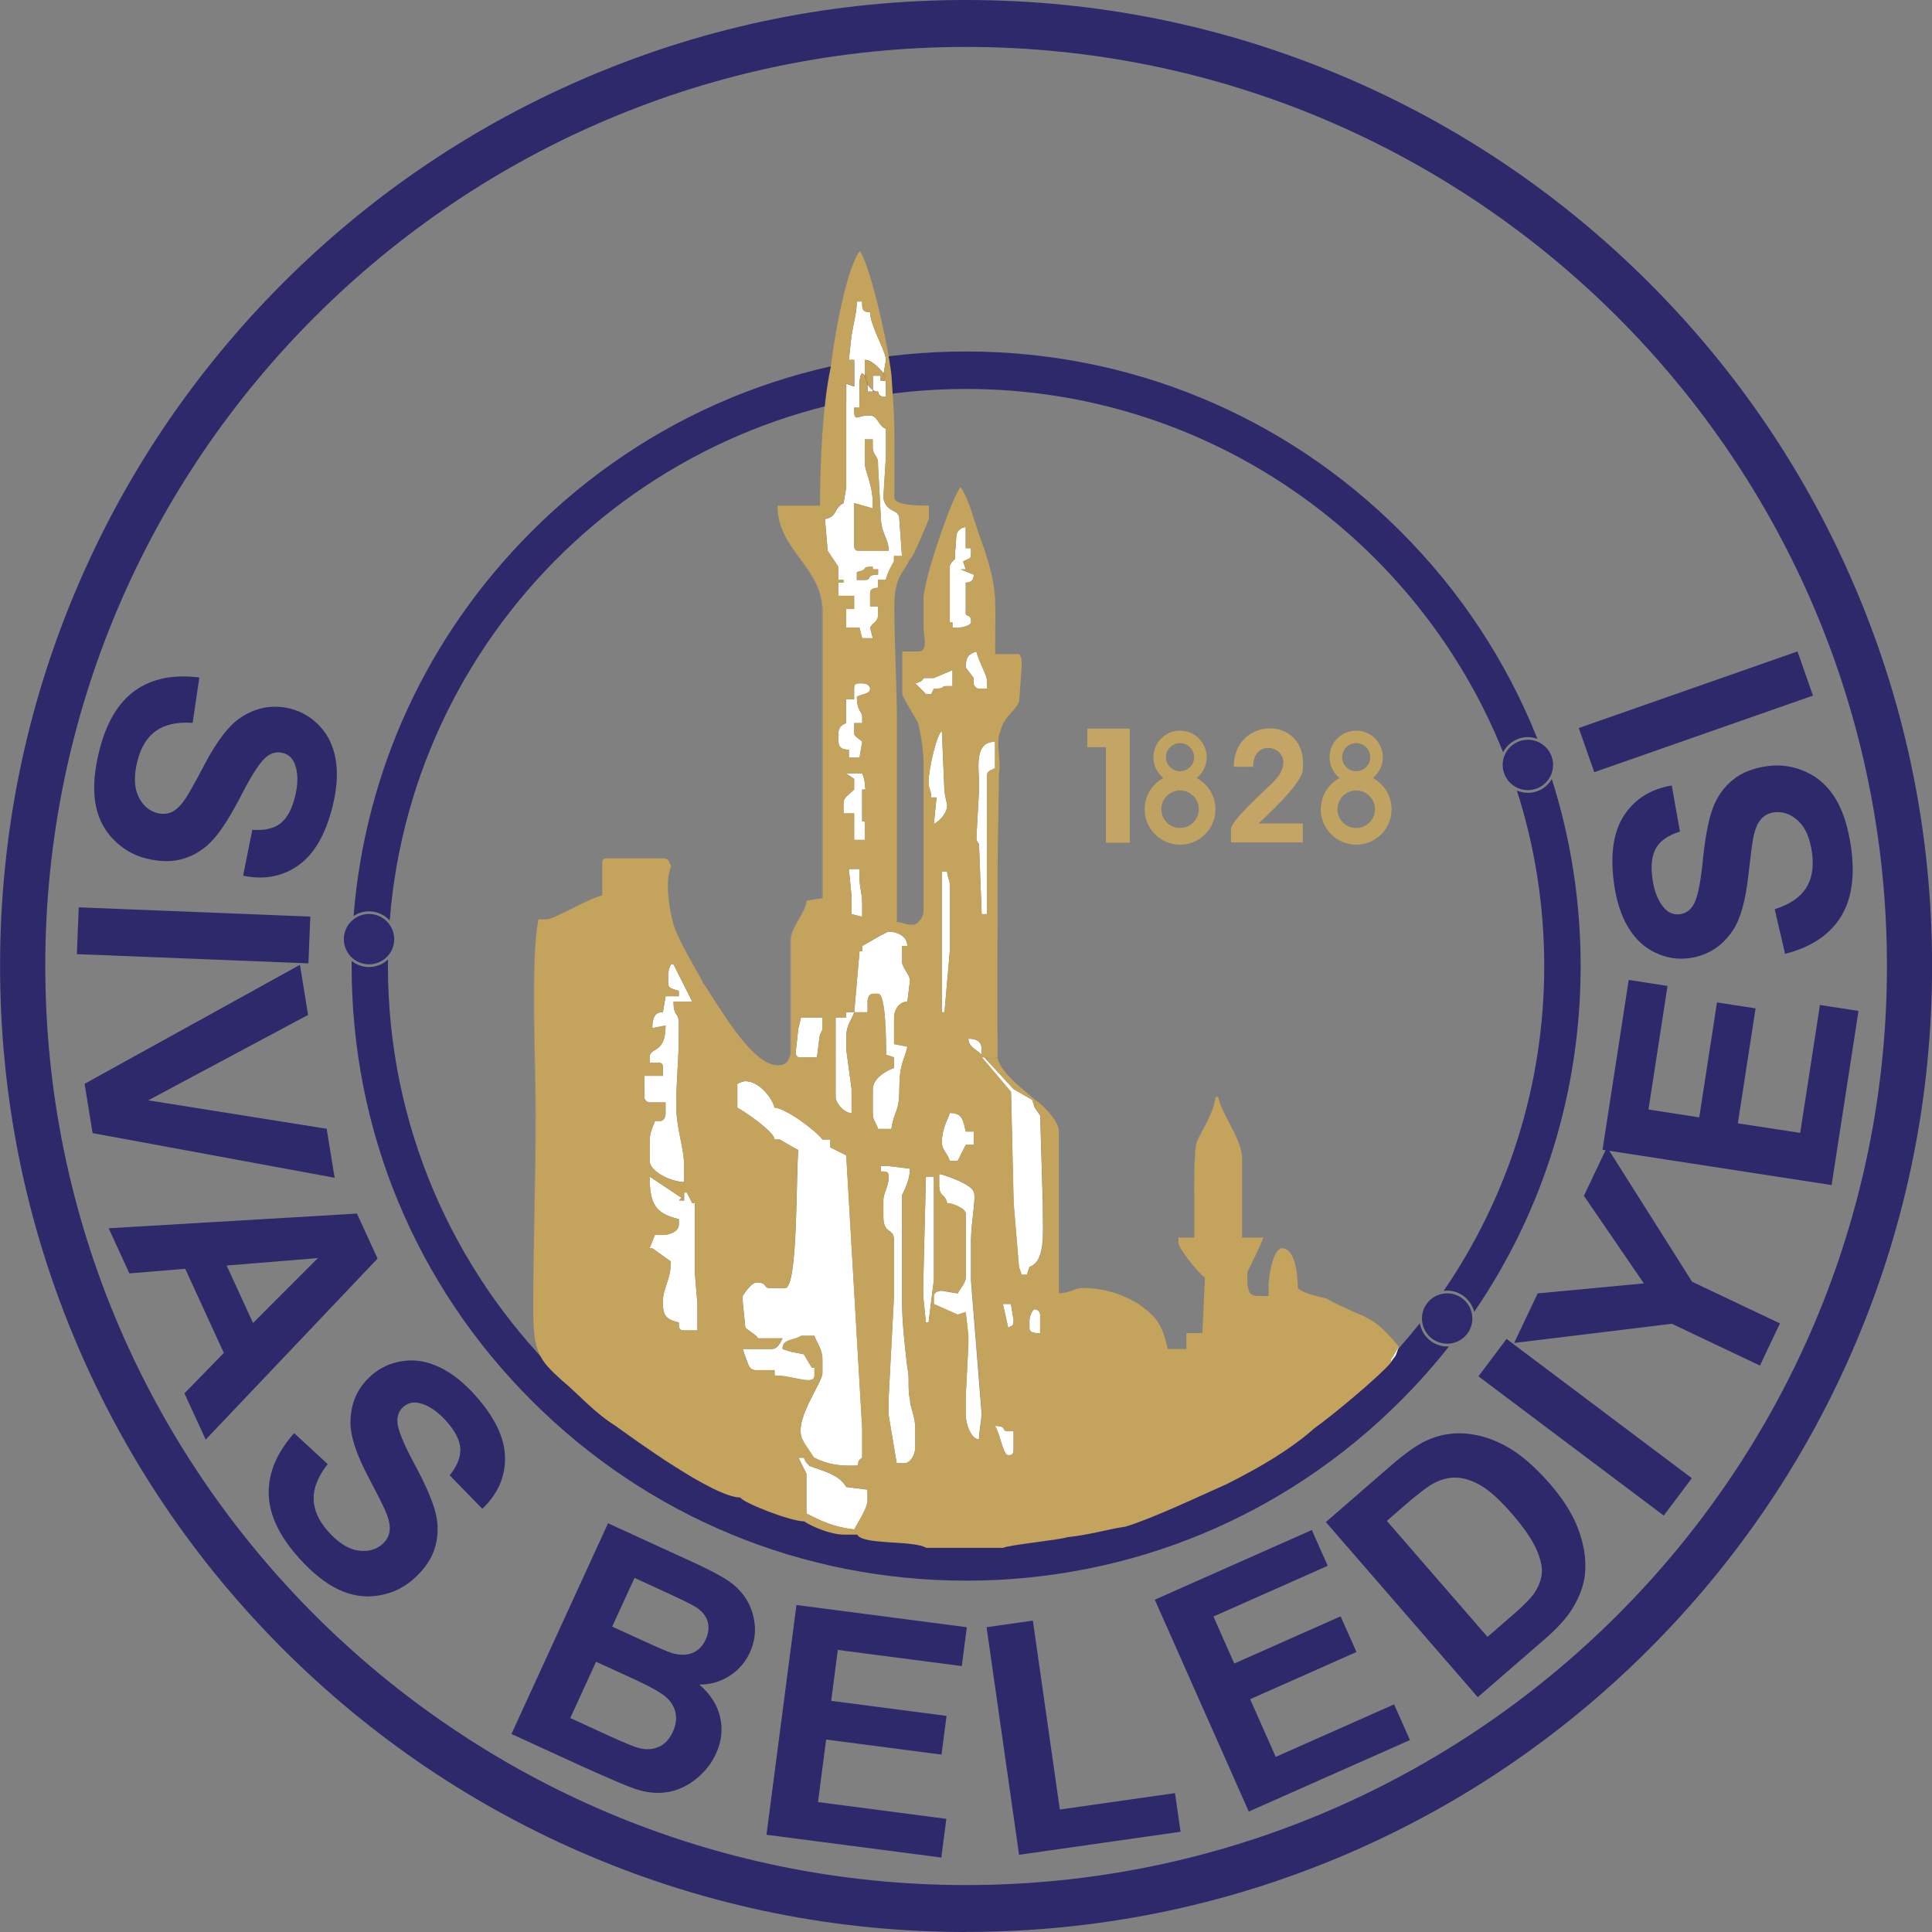 <svg width="100" height="100" viewBox="0 0 100 100" fill="none" xmlns="http://www.w3.org/2000/svg">
<rect x="0" y="0" width="100" height="100" fill="#808080" stroke="none"/>
<g clip-path="url(#clip0_58_4953)">
<path d="M50.004 100C43.254 100 36.708 98.678 30.543 96.071C24.59 93.553 19.243 89.946 14.65 85.357C10.057 80.764 6.454 75.418 3.936 69.464C1.325 63.296 0.004 56.75 0.004 50C0.004 43.25 1.325 36.703 3.932 30.539C6.45 24.586 10.057 19.239 14.647 14.646C19.24 10.053 24.586 6.45 30.54 3.932C36.708 1.321 43.254 -6.10352e-05 50.004 -6.10352e-05C56.754 -6.10352e-05 63.3 1.321 69.468 3.929C75.422 6.446 80.768 10.053 85.361 14.643C89.954 19.236 93.558 24.582 96.075 30.536C98.683 36.7 100.004 43.25 100.004 49.996C100.004 56.743 98.683 63.293 96.075 69.461C93.558 75.414 89.95 80.761 85.361 85.353C80.768 89.946 75.422 93.55 69.468 96.068C63.304 98.675 56.754 99.996 50.004 99.996V100ZM50.004 2.429C23.722 2.429 2.343 23.768 2.343 50C2.343 76.232 23.725 97.571 50.004 97.571C76.282 97.571 97.668 76.232 97.668 50C97.668 23.768 76.286 2.429 50.004 2.429Z" fill="#2D296A"/>
<path d="M10.318 35.071L9.972 37.414C9.168 37.361 8.536 37.5 8.072 37.832C7.607 38.164 7.286 38.686 7.111 39.4C6.922 40.157 6.943 40.768 7.168 41.232C7.393 41.696 7.722 41.978 8.15 42.086C8.425 42.154 8.679 42.132 8.915 42.018C9.147 41.904 9.386 41.664 9.629 41.296C9.793 41.043 10.118 40.461 10.604 39.539C11.229 38.357 11.832 37.568 12.415 37.171C13.232 36.614 14.104 36.453 15.022 36.678C15.614 36.825 16.129 37.132 16.561 37.596C16.993 38.061 17.268 38.643 17.379 39.343C17.493 40.043 17.436 40.839 17.215 41.736C16.854 43.196 16.257 44.218 15.436 44.796C14.611 45.375 13.661 45.55 12.582 45.325L13.061 42.95C13.682 42.996 14.168 42.889 14.511 42.621C14.854 42.357 15.111 41.893 15.272 41.228C15.44 40.546 15.432 39.975 15.25 39.521C15.132 39.228 14.922 39.043 14.622 38.968C14.347 38.9 14.082 38.957 13.829 39.143C13.507 39.379 13.068 40.032 12.514 41.111C11.961 42.189 11.472 42.964 11.047 43.439C10.622 43.914 10.122 44.246 9.543 44.432C8.964 44.618 8.311 44.618 7.572 44.436C6.904 44.271 6.325 43.928 5.836 43.414C5.347 42.9 5.043 42.268 4.929 41.521C4.814 40.775 4.882 39.893 5.132 38.882C5.497 37.411 6.118 36.364 6.993 35.743C7.868 35.121 8.979 34.896 10.318 35.068V35.071Z" fill="#2D296A"/>
<path d="M4.075 46.964L16.061 47.443L15.964 49.864L3.979 49.386L4.075 46.964Z" fill="#2D296A"/>
<path d="M4.375 56.1L15.525 49.939L15.946 52.532L7.671 56.953L16.907 58.425L17.321 60.961L4.793 58.65L4.379 56.1H4.375Z" fill="#2D296A"/>
<path d="M10.646 74.511L9.546 72.118L11.586 70.028L9.586 65.671L6.696 65.911L5.625 63.575L18.475 62.814L19.543 65.143L10.646 74.514V74.511ZM13.096 68.478L16.454 65.118L11.732 65.504L13.096 68.478Z" fill="#2D296A"/>
<path d="M15.222 74.175L16.961 75.782C16.465 76.414 16.222 77.014 16.233 77.586C16.244 78.157 16.494 78.718 16.986 79.268C17.504 79.85 18.018 80.178 18.529 80.254C19.04 80.329 19.458 80.221 19.79 79.925C20.001 79.736 20.126 79.514 20.165 79.257C20.204 79 20.14 78.668 19.972 78.261C19.858 77.982 19.558 77.386 19.072 76.464C18.447 75.282 18.136 74.339 18.14 73.636C18.14 72.646 18.497 71.836 19.208 71.204C19.665 70.796 20.204 70.546 20.833 70.45C21.461 70.353 22.093 70.457 22.736 70.761C23.379 71.061 24.004 71.557 24.619 72.246C25.619 73.371 26.129 74.436 26.14 75.443C26.154 76.45 25.761 77.336 24.965 78.096L23.276 76.361C23.669 75.875 23.851 75.411 23.826 74.978C23.801 74.546 23.561 74.071 23.108 73.564C22.64 73.039 22.165 72.725 21.683 72.618C21.372 72.55 21.104 72.618 20.872 72.825C20.661 73.014 20.558 73.264 20.569 73.579C20.579 73.978 20.876 74.707 21.451 75.775C22.026 76.843 22.39 77.682 22.544 78.3C22.697 78.918 22.686 79.521 22.515 80.1C22.343 80.682 21.972 81.225 21.408 81.728C20.893 82.186 20.286 82.471 19.586 82.586C18.883 82.7 18.194 82.593 17.511 82.268C16.829 81.943 16.14 81.389 15.447 80.611C14.436 79.478 13.926 78.375 13.908 77.303C13.89 76.232 14.329 75.189 15.226 74.178L15.222 74.175Z" fill="#2D296A"/>
<path d="M31.475 78.846L35.832 80.843C36.697 81.239 37.322 81.568 37.715 81.836C38.104 82.103 38.414 82.425 38.647 82.807C38.879 83.189 39.018 83.621 39.065 84.1C39.111 84.579 39.029 85.057 38.815 85.528C38.579 86.039 38.229 86.446 37.757 86.746C37.286 87.046 36.768 87.196 36.197 87.193C36.772 87.689 37.132 88.254 37.275 88.886C37.418 89.514 37.347 90.146 37.057 90.775C36.829 91.271 36.493 91.7 36.047 92.064C35.6 92.428 35.114 92.657 34.586 92.754C34.057 92.85 33.486 92.796 32.872 92.593C32.486 92.464 31.59 92.082 30.182 91.45L26.472 89.75L31.472 78.846H31.475ZM30.854 86.007L29.518 88.925L31.557 89.861C32.35 90.225 32.864 90.432 33.097 90.486C33.45 90.575 33.786 90.553 34.097 90.418C34.407 90.282 34.654 90.021 34.829 89.632C34.979 89.303 35.025 88.989 34.972 88.689C34.918 88.389 34.764 88.118 34.511 87.875C34.257 87.632 33.632 87.282 32.629 86.825L30.85 86.011L30.854 86.007ZM32.843 81.671L31.686 84.193L33.129 84.853C33.986 85.246 34.525 85.478 34.743 85.55C35.139 85.678 35.497 85.682 35.811 85.568C36.125 85.45 36.364 85.218 36.525 84.864C36.679 84.528 36.711 84.211 36.622 83.914C36.532 83.618 36.315 83.364 35.968 83.15C35.761 83.025 35.139 82.725 34.104 82.25L32.84 81.671H32.843Z" fill="#2D296A"/>
<path d="M39.672 94.971L41.225 83.075L50.043 84.225L49.783 86.236L43.365 85.4L43.022 88.036L48.993 88.814L48.733 90.818L42.761 90.039L42.34 93.275L48.983 94.143L48.722 96.146L39.675 94.968L39.672 94.971Z" fill="#2D296A"/>
<path d="M52.747 96.004L51.065 84.225L53.461 83.882L54.857 93.661L60.818 92.811L61.104 94.811L52.743 96.004H52.747Z" fill="#2D296A"/>
<path d="M64.636 93.764L59.772 82.8L67.9 79.193L68.722 81.046L62.807 83.671L63.886 86.103L69.389 83.661L70.211 85.507L64.707 87.95L66.032 90.936L72.157 88.218L72.979 90.064L64.639 93.764H64.636Z" fill="#2D296A"/>
<path d="M68.629 78.779L71.972 75.879C72.725 75.225 73.35 74.782 73.847 74.557C74.515 74.254 75.211 74.136 75.936 74.207C76.661 74.279 77.375 74.518 78.075 74.925C78.775 75.332 79.493 75.961 80.229 76.811C80.875 77.557 81.34 78.279 81.625 78.982C81.972 79.839 82.111 80.654 82.043 81.425C81.993 82.011 81.775 82.621 81.386 83.264C81.093 83.743 80.608 84.275 79.933 84.861L76.49 87.846L68.629 78.786V78.779ZM71.786 78.725L76.993 84.725L78.358 83.539C78.868 83.096 79.211 82.746 79.39 82.493C79.622 82.161 79.757 81.821 79.8 81.475C79.843 81.129 79.75 80.696 79.522 80.186C79.293 79.675 78.875 79.064 78.268 78.364C77.661 77.664 77.132 77.179 76.683 76.911C76.233 76.643 75.808 76.5 75.4 76.482C74.993 76.464 74.59 76.568 74.183 76.789C73.875 76.954 73.35 77.357 72.604 78.007L71.782 78.721L71.786 78.725Z" fill="#2D296A"/>
<path d="M86.115 78.446L76.525 71.239L77.979 69.303L87.568 76.511L86.115 78.446Z" fill="#2D296A"/>
<path d="M91.094 70.682L86.533 68.518L78.372 69.511L79.59 66.946L85.086 66.428L81.983 61.896L83.179 59.375L87.583 66.343L92.129 68.5L91.094 70.682Z" fill="#2D296A"/>
<path d="M94.803 61.339L82.946 59.511L84.303 50.721L86.311 51.032L85.325 57.428L87.953 57.836L88.871 51.886L90.868 52.193L89.95 58.143L93.178 58.639L94.2 52.018L96.196 52.325L94.803 61.343V61.339Z" fill="#2D296A"/>
<path d="M92.397 49.371L91.858 47.064C92.622 46.818 93.161 46.457 93.472 45.979C93.783 45.5 93.89 44.896 93.793 44.164C93.69 43.393 93.451 42.832 93.069 42.482C92.686 42.132 92.279 41.989 91.844 42.046C91.561 42.082 91.333 42.196 91.158 42.389C90.983 42.582 90.847 42.893 90.758 43.321C90.697 43.614 90.611 44.279 90.493 45.314C90.347 46.643 90.076 47.6 89.679 48.178C89.122 48.996 88.372 49.468 87.433 49.593C86.826 49.675 86.236 49.579 85.665 49.304C85.094 49.032 84.626 48.589 84.261 47.978C83.901 47.368 83.658 46.607 83.536 45.693C83.336 44.2 83.515 43.032 84.069 42.193C84.622 41.353 85.444 40.839 86.529 40.657L86.954 43.043C86.358 43.228 85.947 43.507 85.726 43.879C85.504 44.254 85.436 44.779 85.526 45.453C85.618 46.15 85.836 46.678 86.172 47.036C86.39 47.264 86.654 47.361 86.961 47.318C87.243 47.282 87.469 47.129 87.636 46.864C87.851 46.529 88.019 45.757 88.136 44.553C88.258 43.35 88.426 42.446 88.647 41.85C88.868 41.254 89.211 40.761 89.679 40.375C90.147 39.989 90.758 39.75 91.511 39.65C92.194 39.561 92.854 39.664 93.501 39.964C94.147 40.264 94.658 40.739 95.04 41.393C95.422 42.046 95.679 42.889 95.819 43.921C96.019 45.425 95.826 46.625 95.236 47.525C94.651 48.425 93.701 49.039 92.39 49.371H92.397Z" fill="#2D296A"/>
<path d="M93.839 36.004L82.518 39.968L81.718 37.682L93.039 33.718L93.839 36.004Z" fill="#2D296A"/>
<path fill-rule="evenodd" clip-rule="evenodd" d="M64.858 39.689C64.858 37.871 67.576 38.85 65.858 40.529C65.429 40.946 63.715 42.486 63.715 42.904V43.603H67.433V42.625H65.143C65.572 42.207 67.433 40.518 67.433 39.828C67.729 36.996 63.858 37.032 63.858 39.689H64.858Z" fill="#C4A565"/>
<path fill-rule="evenodd" clip-rule="evenodd" d="M57.244 43.618V38.675H56.279V37.714H58.479V43.618H57.244Z" fill="#C4A565"/>
<path d="M61.94 40.271C62.254 40.018 62.458 39.632 62.458 39.196C62.458 38.436 61.84 37.818 61.079 37.818C60.319 37.818 59.701 38.436 59.701 39.196C59.701 39.632 59.904 40.018 60.218 40.271C59.64 40.578 59.247 41.189 59.247 41.889C59.247 42.9 60.069 43.721 61.079 43.721C62.09 43.721 62.911 42.9 62.911 41.889C62.911 41.189 62.519 40.582 61.94 40.271ZM61.079 38.464C61.483 38.464 61.808 38.793 61.808 39.193C61.808 39.593 61.479 39.921 61.079 39.921C60.679 39.921 60.351 39.593 60.351 39.193C60.351 38.793 60.679 38.464 61.079 38.464ZM61.079 42.857C60.544 42.857 60.108 42.421 60.108 41.886C60.108 41.35 60.544 40.914 61.079 40.914C61.615 40.914 62.051 41.35 62.051 41.886C62.051 42.421 61.615 42.857 61.079 42.857Z" fill="#C0A360"/>
<path d="M71.057 40.271C71.371 40.018 71.575 39.632 71.575 39.196C71.575 38.436 70.957 37.818 70.196 37.818C69.436 37.818 68.818 38.436 68.818 39.196C68.818 39.632 69.021 40.018 69.336 40.271C68.757 40.578 68.364 41.189 68.364 41.889C68.364 42.9 69.186 43.721 70.196 43.721C71.207 43.721 72.028 42.9 72.028 41.889C72.028 41.189 71.636 40.582 71.057 40.271ZM70.196 38.464C70.6 38.464 70.925 38.793 70.925 39.193C70.925 39.593 70.596 39.921 70.196 39.921C69.796 39.921 69.468 39.593 69.468 39.193C69.468 38.793 69.796 38.464 70.196 38.464ZM70.196 42.857C69.661 42.857 69.225 42.421 69.225 41.886C69.225 41.35 69.661 40.914 70.196 40.914C70.732 40.914 71.168 41.35 71.168 41.886C71.168 42.421 70.732 42.857 70.196 42.857Z" fill="#C0A360"/>
<path d="M80.386 39.593C80.386 40.314 79.801 40.896 79.083 40.896C78.365 40.896 77.779 40.311 77.779 39.593C77.779 38.875 78.365 38.289 79.083 38.289C79.801 38.289 80.386 38.875 80.386 39.593Z" fill="#2E2A6D"/>
<path d="M76.208 68.246C76.208 68.968 75.622 69.55 74.904 69.55C74.186 69.55 73.601 68.964 73.601 68.246C73.601 67.528 74.186 66.943 74.904 66.943C75.622 66.943 76.208 67.528 76.208 68.246Z" fill="#2E2A6D"/>
<path d="M80.322 40.328C80.068 40.75 79.611 41.036 79.082 41.036C78.882 41.036 78.689 40.993 78.514 40.918C79.432 43.782 79.929 46.832 79.929 50C79.929 56.232 78.004 62.025 74.722 66.818C74.782 66.811 74.843 66.803 74.904 66.803C75.579 66.803 76.147 67.271 76.304 67.903C79.886 62.668 81.814 56.482 81.814 50C81.814 46.668 81.304 43.414 80.322 40.328Z" fill="#2D296A"/>
<path d="M20.172 47.646C21.379 32.275 34.297 20.132 50.004 20.132C62.59 20.132 73.386 27.928 77.801 38.936C78.04 38.471 78.526 38.154 79.083 38.154C79.254 38.154 79.422 38.186 79.576 38.243C77.997 34.271 75.612 30.625 72.497 27.511C66.49 21.503 58.501 18.193 50.004 18.193C41.508 18.193 33.519 21.5 27.512 27.511C22.119 32.904 18.901 39.893 18.301 47.414C18.529 47.261 18.804 47.171 19.101 47.171C19.526 47.171 19.908 47.357 20.172 47.65V47.646Z" fill="#2D296A"/>
<path d="M73.486 68.496C68 75.418 59.514 79.868 50.004 79.868C33.504 79.868 20.079 66.468 20.079 50C20.079 49.889 20.079 49.775 20.082 49.664C19.825 49.904 19.479 50.053 19.1 50.053C18.761 50.053 18.447 49.936 18.2 49.736C18.2 49.825 18.2 49.914 18.2 50.004C18.2 58.5 21.507 66.489 27.518 72.496C33.525 78.504 41.514 81.814 50.011 81.814C58.507 81.814 66.497 78.507 72.504 72.496C73.397 71.603 74.229 70.664 75 69.689C74.972 69.689 74.943 69.693 74.911 69.693C74.2 69.693 73.611 69.175 73.493 68.5L73.486 68.496Z" fill="#2D296A"/>
<path d="M20.404 48.611C20.404 49.332 19.818 49.914 19.1 49.914C18.383 49.914 17.797 49.328 17.797 48.611C17.797 47.893 18.383 47.307 19.1 47.307C19.818 47.307 20.404 47.893 20.404 48.611Z" fill="#2E2A6D"/>
<path d="M34.451 57.061V57.611C34.451 57.886 34.315 58.021 34.176 58.021H33.901C33.765 58.432 33.626 58.571 33.626 59.121V60.082C33.626 60.632 34.726 61.178 35.411 61.178V60.353C35.411 59.393 35.001 58.432 35.001 57.196C35.001 55.961 35.136 54.864 35.136 53.489V52.939C35.136 52.389 34.861 52.664 34.861 51.839H35.826L34.861 49.918H34.726C34.633 50.101 34.586 50.284 34.586 50.468V50.879C34.586 51.154 34.726 51.154 35.136 51.289V51.564H34.451L34.315 52.389C33.901 52.389 33.765 52.664 33.765 53.214L34.451 53.078C34.451 54.589 33.626 54.175 33.626 54.725V55H34.04C34.315 55 34.315 55.136 34.315 55.275V55.686H33.351V56.786C33.351 56.921 33.49 57.061 33.626 57.061H34.451Z" fill="white"/>
<path d="M40.911 54.589V48.686C40.911 48 41.736 47.175 41.736 46.625L42.561 46.489V31.664C42.561 29.332 40.222 28.507 40.222 26.175C40.222 28.507 42.557 29.332 42.557 31.664V46.489L41.732 46.625C41.732 47.175 40.907 47.996 40.907 48.686V54.589C40.768 54.864 40.768 55.139 40.222 55.139C40.772 55.139 40.772 54.864 40.911 54.589Z" fill="white"/>
<path d="M44.351 79.436C44.626 79.986 47.236 79.711 47.926 80.121C47.24 79.711 44.626 79.986 44.351 79.436Z" fill="white"/>
<path d="M38.3 77.514C36.925 77.514 32.8 74.493 31.84 73.807C30.74 73.121 29.915 72.161 29.09 71.475C27.854 70.375 27.579 69.964 27.579 67.768C27.579 64.2 27.715 61.043 27.715 57.611C27.715 55.139 27.44 49.511 27.854 47.589C27.443 49.511 27.718 55.139 27.718 57.611C27.718 61.043 27.579 64.2 27.579 67.768C27.579 69.964 27.854 70.375 29.09 71.475C29.915 72.161 30.74 73.121 31.84 73.807C32.804 74.493 36.925 77.514 38.3 77.514C38.44 77.789 40.911 78.75 41.6 78.75C40.915 78.75 38.44 77.789 38.3 77.514Z" fill="white"/>
<path d="M31.15 46.353V44.707C31.15 44.571 31.15 44.432 31.425 44.432C31.15 44.432 31.15 44.568 31.15 44.707V46.353C30.465 46.489 28.675 47.589 28.265 47.589C28.679 47.589 30.465 46.489 31.15 46.353Z" fill="white"/>
<path d="M35.961 62.275H35.826L35.551 61.725H35.411V62.136H35.136L35.276 62L33.626 60.9C33.626 62.271 33.901 62.821 35.136 63.096V63.371C35.136 63.782 34.586 63.921 34.311 63.921H33.897L33.622 64.607H33.761L34.722 65.293C34.722 66.254 34.311 66.664 34.311 67.353V67.489C34.311 68.175 34.586 68.314 35.136 68.45C35.136 68.725 35.136 68.861 35.411 68.861H36.097V67.489L35.961 65.843V62.275Z" fill="white"/>
<path d="M44.626 47.45V46.764C44.626 46.214 44.486 45.939 44.486 45.393V44.982H43.937L44.072 46.353V47.314L44.622 47.45H44.626Z" fill="white"/>
<path d="M44.9 19.875V20.271H45.175V20.189C45.09 20.128 44.986 20.025 44.9 19.875Z" fill="white"/>
<path d="M44.761 40.589C44.761 40.406 44.716 40.223 44.625 40.039H43.8L44.211 40.314V40.864C43.936 41.139 43.661 41.275 43.661 41.55V42.1H44.211V43.471H44.761V42.511H44.625V40.864C44.9 40.864 44.761 40.864 44.761 40.589Z" fill="white"/>
<path d="M45.587 19.721V19.446H45.176V20.186C45.254 20.243 45.312 20.268 45.312 20.268H45.451C45.451 20.451 45.588 20.543 45.861 20.543V19.718H45.587V19.721Z" fill="white"/>
<path d="M43.386 29.332V30.018H43.661V30.154H43.386V30.839H44.211V31.525H43.8V32.486H44.486L44.626 33.036H45.175L45.036 32.486C45.175 32.211 45.45 32.211 45.45 31.8V31.389H45.036V30.703C45.036 30.52 45.174 30.428 45.45 30.428V30.018H45.861C45.861 29.743 46.272 29.057 46.272 29.057V28.782H46.686L46.547 26.861C46.547 26.311 45.861 26.586 45.722 25.764L45.858 23.568V22.196C45.447 22.061 45.447 21.511 45.033 21.511H44.897C44.347 21.511 44.208 21.921 44.208 21.1H44.483V20.275C44.483 19.864 44.483 19.45 44.622 19.314C44.672 19.364 44.722 19.396 44.768 19.439C44.765 19.4 44.761 19.361 44.761 19.314V18.628C45.118 18.628 45.475 19.039 45.743 19.328L45.861 18.628C45.861 18.218 45.036 16.843 45.036 16.157C44.626 16.157 44.626 16.021 44.626 15.607H44.35C44.35 16.157 44.211 16.568 44.075 17.393L43.94 18.628H44.215V20L43.804 19.864V25.218L43.668 26.043C43.118 26.318 43.393 26.729 42.704 26.868L42.843 28.514L43.393 29.339L43.386 29.332ZM45.45 29.743C44.765 29.743 45.175 30.018 44.765 30.018H44.35V29.607C45.036 29.471 44.49 29.332 45.175 29.332V29.468H45.45V29.743ZM44.211 26.036L45.172 26.311V26.036C45.172 25.075 44.761 24.389 44.761 23.975V22.739H45.172V23.15C45.172 23.561 45.447 23.561 45.447 23.975V24.111L45.583 26.582C45.583 27.678 45.997 27.818 45.997 28.503H44.486C44.347 28.503 44.211 28.503 44.211 28.229V26.032V26.036Z" fill="white"/>
<path d="M62.361 66.121C62.086 65.986 60.986 64.611 60.986 64.336C60.986 64.611 62.086 65.982 62.361 66.121Z" fill="white"/>
<path d="M61.81 61.864C61.81 61.314 61.81 59.393 61.946 59.118C62.221 58.432 62.771 57.746 62.91 56.786C62.775 57.746 62.225 58.432 61.95 59.118C61.814 59.393 61.814 61.314 61.814 61.864H61.81Z" fill="white"/>
<path d="M65.661 66.668C65.661 65.982 65.936 64.611 66.347 64.607C65.932 64.607 65.657 65.978 65.657 66.668H65.661Z" fill="white"/>
<path d="M42.976 19.036C43.115 17.936 43.712 14.028 44.486 12.996C43.712 14.028 43.111 17.939 42.976 19.036C42.562 20.957 42.426 23.979 42.426 26.175C42.426 23.979 42.565 20.957 42.976 19.036Z" fill="white"/>
<path d="M47.786 30.979C47.786 30.018 49.297 25.625 49.711 25.214C49.3 25.625 47.786 30.018 47.786 30.979Z" fill="white"/>
<path d="M47.785 39.493C47.785 38.807 47.65 37.982 47.511 37.432C47.371 37.157 46.685 36.061 46.685 35.921C46.685 36.057 47.371 37.157 47.511 37.432C47.646 37.982 47.785 38.803 47.785 39.493Z" fill="white"/>
<path d="M52.462 56.375L50.947 54.728H50.812L52.326 56.514L52.462 62.279L52.736 65.571L52.876 65.982H53.151L53.286 65.571C54.111 65.296 53.976 63.786 53.976 62.825V62.414L53.837 57.746L53.562 57.336L53.422 56.925L52.462 56.375Z" fill="white"/>
<path d="M45.036 35.646C45.036 35.511 44.9 35.371 44.625 35.371H44.486C44.211 35.371 44.211 35.507 44.211 35.646V36.196H43.8V37.432C43.39 37.568 43.39 37.843 43.39 38.118C43.39 38.529 43.39 38.803 43.94 38.803V39.214H44.49L44.629 38.389C44.49 38.254 44.215 38.114 44.215 37.978V37.428H44.629V37.154C44.629 36.743 44.354 36.879 44.354 36.057C44.629 35.921 45.04 35.921 45.04 35.646H45.036Z" fill="white"/>
<path d="M49.575 60.078L49.99 59.254H50.404V58.568H49.99C49.85 58.018 49.85 57.607 49.165 57.607C49.029 58.018 48.754 58.432 48.754 59.118C48.754 59.529 49.029 59.668 49.165 60.078H49.575Z" fill="white"/>
<path d="M48.75 46.214V52.393H48.886L49.161 49.236V45.803C49.161 45.529 49.025 45.393 49.025 45.118H48.75V46.214Z" fill="white"/>
<path d="M51.911 67.493L52.186 68.728C52.325 68.593 52.461 68.728 52.461 68.318L52.325 67.493H51.911Z" fill="white"/>
<path d="M49.025 41.686L48.886 41L48.75 37.843C48.475 37.978 48.06 39.904 48.06 40.45C48.06 40.861 48.2 40.861 48.2 41.275H48.475L48.336 42.646C48.611 42.511 49.025 42.096 49.025 41.686Z" fill="white"/>
<path d="M41.461 54.728H42.286L42.422 53.629C42.561 53.218 42.561 53.493 42.561 53.078V52.668H41.461L41.325 53.218L41.19 54.453C41.19 54.728 41.325 54.728 41.465 54.728H41.461Z" fill="white"/>
<path d="M49.986 34.546L50.401 35.096V35.371C50.401 35.507 50.536 35.646 50.676 35.646H51.09V35.236C51.09 34.961 50.676 34.275 50.54 33.725C50.129 33.861 49.99 34 49.99 34.55L49.986 34.546Z" fill="white"/>
<path d="M53.561 67.768C53.425 67.768 53.286 68.178 53.286 68.318V68.728C53.286 69.004 53.561 69.004 53.836 69.004V68.043C53.836 67.907 53.7 67.768 53.561 67.768Z" fill="white"/>
<path d="M50.676 40.589V40.864L50.54 43.336C50.54 43.611 50.676 43.611 50.676 43.746L50.812 47.314H51.087V40.175C51.087 39.9 51.222 39.9 51.501 39.764V38.393C50.401 38.393 50.676 39.764 50.676 40.589Z" fill="white"/>
<path d="M49.3 32.489H49.575C49.85 32.489 50.261 32.353 50.261 32.214C50.261 31.803 50.125 31.939 49.986 31.803V30.157C50.262 30.157 50.4 30.02 50.4 29.746L49.711 29.471H49.986L49.846 29.061L50.121 28.925C50.212 28.925 50.257 28.833 50.257 28.65V28.375H49.982V27.279C49.297 27.414 49.568 27.964 49.432 28.514V28.925C49.297 29.061 49.157 29.2 49.157 29.336V32.218H49.297V32.493L49.3 32.489Z" fill="white"/>
<path d="M50.125 53.764C50.125 54.175 50.536 54.314 50.811 54.589V54.314C50.811 53.904 50.536 53.764 50.125 53.764Z" fill="white"/>
<path d="M48.2 35.921L48.336 35.646C49.025 35.646 48.611 35.511 49.025 35.511H49.3V34.686L48.336 35.096H47.925C47.65 35.096 47.925 35.232 47.375 35.371L47.925 35.921H48.2Z" fill="white"/>
<path d="M43.8 52.668H43.25V56.786C43.25 57.061 43.664 57.611 44.075 57.611V56.375L43.8 54.318V53.632C43.8 53.082 44.075 52.807 44.211 52.396H43.8V52.671V52.668Z" fill="white"/>
<path d="M48.336 60.904H47.925L47.786 66.532V67.082L47.925 68.454H48.061L48.336 66.257V60.904Z" fill="white"/>
<path d="M50.261 64.061C50.261 63.375 50.536 61.864 50.4 61.728C50.4 61.318 48.75 60.768 48.611 60.768V61.318C48.611 62.004 48.886 61.728 49.025 62.279C49.3 62.279 49.986 62.553 49.986 62.828V66.125C49.986 66.4 49.711 66.675 49.571 66.95L48.746 66.814C48.471 66.814 48.332 66.95 48.332 67.089V67.5L49.568 68.05L49.982 67.914L50.121 69.15V69.561L49.982 72.307V73.268C49.982 73.678 50.257 74.504 50.668 74.504C50.668 74.093 50.803 73.543 50.803 73.132L50.254 66.268V64.071L50.261 64.061Z" fill="white"/>
<path d="M41.875 75.864V75.728H41.736V75.454H42.15C42.7 75.728 43.25 75.864 43.939 75.864H44.214C44.629 75.864 44.214 75.728 44.629 75.454V73.943L43.804 59.803L42.979 59.393V58.982H42.568C42.293 58.571 40.643 57.336 40.093 57.336C39.954 56.786 39.268 55.964 38.582 55.964C38.489 55.964 38.351 56.01 38.168 56.1V57.336C38.443 57.471 40.093 58.571 40.093 58.982H40.368C40.368 58.982 41.054 59.393 41.329 59.532C41.193 60.493 41.329 66.671 40.643 66.671H39.818C39.543 66.671 39.679 66.396 39.268 66.396H39.132C38.857 66.396 38.443 67.082 38.443 67.082V67.357L38.582 68.728L39.132 69.139C39.268 69.275 39.132 69.275 39.407 69.275H40.507C40.371 69.55 40.232 69.825 39.957 69.825H38.447L38.586 70.236C38.721 70.511 38.721 70.921 39.136 70.921H40.096V71.196C41.057 71.196 42.157 71.746 42.157 71.196V70.786H42.018L41.607 70.1L40.922 69.964L40.507 69.829C40.507 69.278 41.057 69.418 41.468 69.143H42.157C42.297 69.553 42.572 69.829 42.572 70.379V71.064C42.572 71.614 40.922 73.671 41.607 74.632V75.457H41.332L41.743 76.282V78.343C42.568 78.754 43.118 79.028 44.218 79.168C44.357 78.893 44.907 78.068 44.907 77.657V77.107L43.807 76.971C43.397 76.286 42.572 76.146 41.882 75.871L41.875 75.864Z" fill="white"/>
<path d="M51.5 73.807C51.775 74.218 51.911 75.318 52.186 75.318C52.325 75.318 52.461 75.318 52.461 75.043V74.082H52.186C51.775 74.082 52.186 73.807 51.5 73.807Z" fill="white"/>
<path d="M46.551 56.375C46.551 55.004 46.826 54.864 46.965 54.178L46.276 54.043V52.671C46.276 52.261 46.551 51.846 46.965 51.846L47.101 50.75C47.101 50.475 46.69 50.064 46.69 49.789V48.964H46.965C46.965 48.279 46.001 48.139 45.865 48.279L45.59 48.414L44.629 48.964V49.239H44.49L44.215 52.396H44.904V51.846C44.904 51.571 45.04 51.436 45.179 51.436H45.454C45.865 51.436 45.865 54.043 45.865 54.593L46.276 54.728V55.279C45.865 55.414 45.176 55.828 45.176 56.375V57.611C45.176 58.021 45.311 58.021 45.451 58.436H46.136C46.272 57.475 46.547 57.611 46.547 56.375H46.551Z" fill="white"/>
<path d="M72.4 69.689L71.989 70.375V70.511C72.246 70.118 72.196 70.318 72.336 69.907L72.403 69.689H72.4Z" fill="white"/>
<path d="M46.961 70.786C46.822 69.55 46.686 68.454 46.686 67.218V61.864C46.961 61.314 47.097 60.904 47.097 60.493L45.997 60.357H45.586V60.632C45.861 60.632 45.997 60.632 45.997 60.907C45.997 61.457 45.722 61.732 45.722 62.143V62.968C45.722 63.928 46.272 63.518 46.272 64.204V67.086L45.997 72.303V73.264L46.411 75.736H46.822C47.097 75.736 47.372 75.325 47.372 74.911V73.95C47.372 73.264 47.097 72.853 47.097 72.439C46.961 71.889 47.097 71.343 46.961 70.793V70.786Z" fill="white"/>
<path d="M44.486 28.507H45.997C45.997 27.821 45.582 27.682 45.582 26.586L45.447 24.114V23.979C45.447 23.568 45.172 23.568 45.172 23.154V22.743H44.761V23.979C44.761 24.389 45.172 25.075 45.172 26.039V26.314L44.211 26.039V28.236C44.211 28.511 44.347 28.511 44.486 28.511V28.507Z" fill="#C4A35D"/>
<path d="M51.086 54.728H50.946L52.461 56.375L53.421 56.925L53.561 57.336V56.925C53.146 56.514 51.764 55.553 51.625 54.728L51.086 54.864V54.728Z" fill="#C4A35D"/>
<path d="M45.176 20.271H45.312C45.312 20.271 45.254 20.246 45.176 20.189V20.271Z" fill="#C4A35D"/>
<path d="M44.761 18.625V19.311C44.761 19.354 44.764 19.393 44.768 19.436C44.843 19.507 44.897 19.6 44.897 19.861V19.875C44.982 20.025 45.086 20.128 45.172 20.189V19.45H45.582V19.725L45.721 19.45L45.743 19.328C45.475 19.039 45.118 18.628 44.761 18.628V18.625Z" fill="#C4A35D"/>
<path d="M45.176 29.332C44.49 29.332 45.036 29.468 44.351 29.607V30.018H44.765C45.176 30.018 44.765 29.743 45.451 29.743V29.468H45.176V29.332Z" fill="#C4A35D"/>
<path d="M67.176 66.668C67.451 66.943 68.136 67.079 68.686 67.218C69.101 67.493 69.511 67.629 70.061 67.903C71.161 68.314 71.576 68.728 72.401 69.689C71.576 68.728 71.165 68.318 70.065 67.903C69.515 67.629 69.101 67.493 68.69 67.218C68.14 67.082 67.451 66.943 67.176 66.668C67.176 65.982 67.04 64.607 66.351 64.607C67.036 64.607 67.176 65.978 67.176 66.668Z" fill="#C4A35D"/>
<path d="M60.436 69.825C60.161 68.589 59.886 68.178 58.922 67.489C58.236 67.079 57.272 66.664 56.036 66.664C57.272 66.664 58.236 67.075 58.922 67.489C59.886 68.175 60.161 68.589 60.436 69.825Z" fill="#C4A35D"/>
<path d="M64.561 66.396C64.561 66.58 64.607 66.763 64.7 66.946C64.79 67.037 64.927 67.082 65.111 67.082C64.927 67.082 64.789 67.037 64.696 66.946C64.606 66.763 64.561 66.58 64.561 66.396V65.846C64.561 65.846 65.246 64.475 65.386 64.061C65.25 64.471 64.561 65.846 64.561 65.846V66.396Z" fill="#C4A35D"/>
<path d="M54.8 58.571C54.8 58.021 53.975 57.2 53.565 56.925C53.979 57.2 54.8 58.021 54.8 58.571Z" fill="#C4A35D"/>
<path d="M64.286 64.061V59.943C64.286 58.982 63.186 57.611 63.047 56.786C63.183 57.611 64.283 58.982 64.283 59.943V64.061H64.286Z" fill="#C4A35D"/>
<path d="M34.725 44.843C34.315 45.668 34.725 47.725 35 48.275C35.411 49.236 35.961 50.061 36.375 50.882C37.061 51.843 38.85 55.139 40.225 55.139C38.85 55.139 37.065 51.846 36.375 50.882C35.965 50.057 35.414 49.236 35 48.275C34.725 47.725 34.315 45.668 34.725 44.843C34.586 44.568 34.586 44.432 34.315 44.432C34.59 44.432 34.59 44.568 34.725 44.843Z" fill="#C4A35D"/>
<path d="M46.275 22.607V25.764C46.275 26.175 47.65 26.175 48.061 26.175V26.861C48.061 26.861 47.236 28.921 47.097 28.921C46.686 29.746 46.272 29.882 46.272 31.393C46.272 33.453 46.407 35.375 46.407 37.571C46.407 35.375 46.268 33.453 46.268 31.393C46.268 29.882 46.682 29.746 47.093 28.921C47.232 28.921 48.054 26.861 48.054 26.861V26.175C47.643 26.175 46.268 26.175 46.268 25.764V22.607C46.268 21.236 46.197 20.828 46.132 19.586C46.2 20.828 46.272 21.232 46.272 22.607H46.275Z" fill="#C4A35D"/>
<path d="M51.086 28.921C51.603 30.628 51.496 31.118 51.496 33.314C51.496 31.118 51.6 30.628 51.082 28.921C50.821 28.061 50.725 27.932 50.453 27.053C50.221 26.293 49.982 25.628 49.707 25.218C49.982 25.628 50.221 26.296 50.453 27.053C50.725 27.932 50.821 28.061 51.082 28.921H51.086Z" fill="#C4A35D"/>
<path d="M68.001 73.943C66.765 75.043 65.115 76.004 63.465 76.825C62.229 77.375 59.615 78.611 58.24 79.021C57.276 79.157 56.451 79.432 55.215 79.571C54.801 79.707 52.051 79.982 51.915 80.121C52.054 79.986 54.801 79.711 55.215 79.571C56.451 79.436 57.276 79.161 58.24 79.021C59.615 78.611 62.226 77.375 63.465 76.825C65.115 76 66.765 75.039 68.001 73.943Z" fill="#C4A35D"/>
<path d="M52.876 34.546L52.74 36.332C52.465 36.882 51.915 37.157 51.776 37.843C51.501 38.393 51.836 39.489 51.697 40.039C51.833 39.489 51.501 38.393 51.776 37.843C51.911 37.157 52.461 36.882 52.736 36.332L52.876 34.546V34.271C52.876 34.088 52.829 33.951 52.736 33.861C52.827 33.951 52.872 34.088 52.872 34.271V34.546H52.876Z" fill="#C4A35D"/>
<path d="M72.401 69.689C71.576 68.728 71.161 68.318 70.061 67.903C69.511 67.629 69.101 67.493 68.686 67.218C68.136 67.082 67.451 66.943 67.176 66.668C67.176 65.982 67.036 64.611 66.351 64.607C65.936 64.607 65.665 65.978 65.665 66.668V67.079H65.115C64.931 67.079 64.795 67.033 64.704 66.943C64.611 66.76 64.565 66.576 64.565 66.393V65.843C64.565 65.843 65.254 64.471 65.39 64.057H64.29V59.939C64.29 58.978 63.19 57.607 63.054 56.782H62.918C62.783 57.743 62.233 58.428 61.954 59.114C61.818 59.389 61.818 61.311 61.818 61.861V64.057H60.993V64.332C60.993 64.607 62.093 65.978 62.368 66.118L62.233 69H61.408V69.825H60.443C60.168 68.589 59.893 68.178 58.929 67.489C58.243 67.079 57.279 66.664 56.043 66.664C55.633 66.664 55.358 66.939 54.808 66.939V58.568C54.808 58.018 53.983 57.193 53.572 56.921V57.332L53.847 57.743L53.986 62.411V62.821C53.986 63.782 54.122 65.293 53.297 65.568L53.161 65.978H52.886L52.747 65.568L52.472 62.275L52.336 56.511L50.822 54.725H51.097V54.861L51.636 54.725C51.618 53.107 51.636 46.489 51.636 44.978C51.636 43.743 51.704 41.271 51.704 40.036C51.843 39.486 51.508 38.389 51.783 37.839C51.922 37.154 52.472 36.879 52.747 36.328L52.883 34.543V34.268C52.883 34.084 52.837 33.948 52.747 33.857H51.511V33.307C51.511 31.111 51.615 30.621 51.101 28.914C50.84 28.053 50.743 27.925 50.472 27.046C50.24 26.286 50.001 25.621 49.726 25.211C49.311 25.621 47.801 30.014 47.801 30.975V32.486C47.801 32.896 48.076 33.721 47.526 33.721H46.701V35.918C46.701 36.053 47.386 37.154 47.526 37.428C47.661 37.978 47.801 38.8 47.801 39.489V47.175C47.801 47.45 47.526 47.861 47.251 47.861H47.111C46.836 47.861 46.701 47.725 46.426 47.725V37.568C46.426 35.371 46.29 33.45 46.29 31.389C46.29 29.878 46.701 29.743 47.115 28.918C47.254 28.918 48.079 26.857 48.079 26.857V26.171C47.665 26.171 46.293 26.171 46.293 25.761V22.604C46.293 21.232 46.222 20.825 46.154 19.582C46.097 18.561 45.154 13.957 44.504 12.993C43.729 14.025 43.129 17.936 42.993 19.032C42.583 20.953 42.443 23.975 42.443 26.171H40.243C40.243 28.503 42.583 29.328 42.583 31.661V46.486L41.758 46.621C41.758 47.171 40.933 47.993 40.933 48.682V54.586C40.793 54.861 40.793 55.136 40.243 55.136C38.868 55.136 37.083 51.843 36.393 50.879C35.979 50.053 35.429 49.232 35.018 48.271C34.743 47.721 34.333 45.664 34.743 44.839C34.608 44.564 34.608 44.428 34.333 44.428H31.447C31.172 44.428 31.172 44.564 31.172 44.703V46.35C30.486 46.486 28.697 47.586 28.286 47.586H27.876C27.461 49.507 27.736 55.136 27.736 57.607C27.736 61.039 27.601 64.196 27.601 67.764C27.601 69.961 27.876 70.371 29.111 71.471C29.936 72.157 30.761 73.118 31.861 73.803C32.822 74.489 36.947 77.511 38.322 77.511C38.458 77.786 40.933 78.746 41.622 78.746C42.033 79.021 42.997 79.432 43.686 79.432H44.372C44.647 79.982 47.258 79.707 47.947 80.118H51.933C52.068 79.982 54.818 79.707 55.233 79.568C56.468 79.432 57.293 79.157 58.258 79.018C59.633 78.607 62.243 77.371 63.483 76.821C65.133 75.996 66.783 75.036 68.018 73.939C68.983 73.254 71.454 71.193 72.008 70.507V70.371L72.418 69.686L72.401 69.689ZM33.351 56.786V55.686H34.315V55.275C34.315 55.139 34.315 55 34.04 55H33.626V54.725C33.626 54.175 34.451 54.589 34.451 53.078L33.765 53.214C33.765 52.664 33.901 52.389 34.315 52.389L34.451 51.564H35.136V51.289C34.726 51.154 34.586 51.154 34.586 50.879V50.468C34.586 50.285 34.633 50.101 34.726 49.918H34.861L35.826 51.839H34.861C34.861 52.664 35.136 52.389 35.136 52.939V53.489C35.136 54.861 35.001 55.961 35.001 57.196C35.001 58.432 35.411 59.393 35.411 60.353V61.178C34.726 61.178 33.626 60.629 33.626 60.082V59.121C33.626 58.571 33.765 58.436 33.901 58.021H34.176C34.315 58.021 34.451 57.886 34.451 57.611V57.061H33.626C33.49 57.061 33.351 56.925 33.351 56.786ZM36.101 68.864H35.415C35.14 68.864 35.14 68.728 35.14 68.454C34.59 68.318 34.315 68.178 34.315 67.493V67.357C34.315 66.671 34.726 66.257 34.726 65.296L33.765 64.611H33.626L33.901 63.925H34.315C34.59 63.925 35.14 63.789 35.14 63.375V63.1C33.904 62.825 33.629 62.275 33.629 60.904L35.279 62.004L35.14 62.139H35.415V61.728H35.554L35.829 62.279H35.965V65.846L36.101 67.493V68.864ZM43.661 26.036L43.797 25.211V19.857L44.208 19.993V18.621H43.933L44.068 17.386C44.204 16.561 44.343 16.15 44.343 15.6H44.618C44.618 16.011 44.618 16.15 45.029 16.15C45.029 16.836 45.854 18.211 45.854 18.621L45.736 19.321C45.779 19.364 45.815 19.407 45.854 19.443L45.718 19.718H45.858V20.543C45.584 20.543 45.447 20.451 45.447 20.268H44.897V19.871C44.833 19.757 44.783 19.611 44.768 19.432C44.726 19.393 44.676 19.361 44.622 19.307C44.483 19.443 44.483 19.857 44.483 20.268V21.093H44.208C44.208 21.918 44.347 21.503 44.897 21.503H45.033C45.447 21.503 45.447 22.053 45.858 22.189V23.561L45.722 25.757C45.858 26.582 46.547 26.307 46.547 26.854L46.686 28.775H46.272V29.05C46.272 29.05 45.861 29.736 45.861 30.011H45.451V30.421C45.174 30.421 45.036 30.513 45.036 30.696V31.382H45.451V31.793C45.451 32.203 45.176 32.203 45.036 32.478L45.176 33.029H44.626L44.486 32.478H43.801V31.518H44.211V30.832H43.386V30.146H43.661V30.011H43.386V29.325L42.836 28.5L42.697 26.854C43.386 26.718 43.111 26.303 43.661 26.029V26.036ZM44.761 42.511V43.471H44.211V42.1H43.661V41.55C43.661 41.275 43.936 41.139 44.211 40.864V40.314L43.801 40.039H44.626C44.716 40.223 44.761 40.406 44.761 40.589C44.761 40.864 44.901 40.864 44.626 40.864V42.511H44.761ZM43.936 44.982H44.486V45.393C44.486 45.943 44.626 46.218 44.626 46.764V47.45L44.076 47.314V46.353L43.94 44.982H43.936ZM44.351 36.057C44.351 36.882 44.626 36.743 44.626 37.154V37.428H44.211V37.978C44.211 38.114 44.486 38.254 44.626 38.389L44.486 39.214H43.936V38.803C43.386 38.803 43.386 38.529 43.386 38.118C43.386 37.843 43.386 37.568 43.797 37.432V36.196H44.208V35.646C44.208 35.511 44.208 35.371 44.483 35.371H44.622C44.897 35.371 45.033 35.507 45.033 35.646C45.033 35.921 44.622 35.921 44.347 36.057H44.351ZM41.326 53.218L41.461 52.668H42.561V53.078C42.561 53.489 42.561 53.214 42.422 53.629L42.286 54.728H41.461C41.326 54.728 41.186 54.728 41.186 54.453L41.322 53.218H41.326ZM44.901 77.65C44.901 78.061 44.351 78.886 44.211 79.161C43.111 79.025 42.561 78.75 41.736 78.336V76.275L41.326 75.45H41.601V74.625C40.915 73.664 42.565 71.603 42.565 71.057V70.371C42.565 69.821 42.29 69.546 42.151 69.136H41.461C41.051 69.411 40.501 69.271 40.501 69.821L40.915 69.957L41.601 70.093L42.011 70.778H42.151V71.189C42.151 71.739 41.051 71.189 40.09 71.189V70.914H39.129C38.715 70.914 38.715 70.504 38.579 70.228L38.44 69.818H39.951C40.226 69.818 40.365 69.543 40.501 69.268H39.401C39.126 69.268 39.261 69.268 39.126 69.132L38.576 68.721L38.436 67.35V67.075C38.436 67.075 38.851 66.389 39.126 66.389H39.261C39.672 66.389 39.536 66.664 39.811 66.664H40.636C41.322 66.664 41.186 60.486 41.322 59.525C41.047 59.389 40.361 58.975 40.361 58.975H40.086C40.086 58.564 38.436 57.464 38.161 57.328V56.093C38.345 56.002 38.483 55.957 38.576 55.957C39.261 55.957 39.951 56.782 40.086 57.328C40.636 57.328 42.286 58.564 42.561 58.975H42.972V59.386L43.797 59.796L44.622 73.936V75.446C44.208 75.721 44.622 75.857 44.208 75.857H43.933C43.243 75.857 42.693 75.721 42.143 75.446L41.593 74.621V75.446L41.686 75.643L41.868 75.857C42.558 76.132 43.383 76.268 43.793 76.957L44.893 77.093V77.643L44.901 77.65ZM45.176 57.611V56.375C45.176 55.825 45.861 55.414 46.276 55.279V54.728L45.865 54.593C45.865 54.043 45.865 51.436 45.454 51.436H45.179C45.04 51.436 44.904 51.571 44.904 51.846V52.396H44.215C44.079 52.807 43.804 53.082 43.804 53.632V54.318L44.079 56.375V57.611C43.668 57.611 43.254 57.061 43.254 56.786V52.668H43.804V52.393H44.215L44.49 49.236H44.629V48.961L45.59 48.411L45.865 48.275C46.001 48.139 46.965 48.275 46.965 48.961H46.69V49.786C46.69 50.061 47.101 50.471 47.101 50.746L46.965 51.843C46.551 51.843 46.276 52.254 46.276 52.668V54.039L46.965 54.175C46.826 54.861 46.551 55 46.551 56.371C46.551 57.607 46.276 57.471 46.14 58.432H45.454C45.315 58.021 45.179 58.021 45.179 57.607L45.176 57.611ZM47.376 74.907C47.376 75.318 47.101 75.732 46.826 75.732H46.415L46.001 73.261V72.3L46.276 67.082V64.2C46.276 63.514 45.726 63.925 45.726 62.964V62.139C45.726 61.728 46.001 61.453 46.001 60.904C46.001 60.629 45.865 60.629 45.59 60.629V60.353H46.001L47.101 60.489C47.101 60.9 46.965 61.314 46.69 61.861V67.214C46.69 68.45 46.826 69.546 46.965 70.782C47.101 71.332 46.965 71.882 47.101 72.428C47.101 72.839 47.376 73.254 47.376 73.939V74.9V74.907ZM50.811 54.589C50.536 54.314 50.126 54.178 50.126 53.764C50.536 53.764 50.811 53.9 50.811 54.314V54.589ZM48.201 41.275C48.201 40.864 48.061 40.864 48.061 40.45C48.061 39.9 48.476 37.978 48.751 37.843L48.886 41L49.026 41.686C49.026 42.096 48.611 42.511 48.336 42.646L48.476 41.275H48.201ZM49.161 45.803V49.236L48.886 52.393H48.751V45.118H49.026C49.026 45.393 49.161 45.529 49.161 45.803ZM49.161 57.611C49.847 57.611 49.847 58.021 49.986 58.571H50.401V59.257H49.986L49.572 60.082H49.161C49.026 59.671 48.751 59.532 48.751 59.121C48.751 58.436 49.026 58.021 49.161 57.611ZM51.501 38.393V39.764C51.226 39.9 51.086 39.9 51.086 40.175V47.314H50.811L50.676 43.746C50.676 43.611 50.54 43.611 50.54 43.336L50.676 40.864V40.589C50.676 39.764 50.401 38.393 51.501 38.393ZM50.536 33.725C50.672 34.275 51.086 34.961 51.086 35.236V35.646H50.672C50.536 35.646 50.397 35.511 50.397 35.371V35.096L49.983 34.546C49.983 33.996 50.122 33.861 50.533 33.721L50.536 33.725ZM49.161 29.332C49.161 29.196 49.301 29.057 49.436 28.921V28.511C49.572 27.961 49.301 27.414 49.986 27.275V28.371H50.261V28.646C50.261 28.83 50.216 28.921 50.126 28.921L49.851 29.057L49.99 29.468H49.715L50.404 29.743C50.404 30.017 50.266 30.154 49.99 30.154V31.8C50.129 31.936 50.265 31.8 50.265 32.211C50.265 32.346 49.854 32.486 49.579 32.486H49.304V32.211H49.165V29.328L49.161 29.332ZM47.376 35.371C47.926 35.236 47.651 35.096 47.926 35.096H48.336L49.301 34.686V35.511H49.026C48.611 35.511 49.026 35.646 48.336 35.646L48.201 35.921H47.926L47.376 35.371ZM47.926 68.454L47.786 67.082V66.532L47.926 60.904H48.336V66.257L48.061 68.454H47.926ZM50.676 74.493C50.261 74.493 49.99 73.668 49.99 73.257V72.296L50.129 69.55V69.139L49.99 67.903L49.576 68.039L48.34 67.489V67.079C48.34 66.943 48.479 66.803 48.754 66.803L49.579 66.939C49.718 66.664 49.993 66.389 49.993 66.114V62.818C49.993 62.543 49.308 62.268 49.033 62.268C48.893 61.718 48.618 61.993 48.618 61.307V60.757C48.758 60.757 50.408 61.307 50.408 61.718C50.543 61.853 50.268 63.364 50.268 64.05V66.246L50.818 73.111C50.818 73.521 50.683 74.071 50.683 74.482L50.676 74.493ZM52.461 75.043C52.461 75.318 52.326 75.318 52.186 75.318C51.911 75.318 51.776 74.218 51.501 73.807C52.186 73.807 51.776 74.082 52.186 74.082H52.461V75.043ZM52.186 68.728L51.911 67.493H52.326L52.461 68.318C52.461 68.728 52.326 68.593 52.186 68.728ZM53.836 69.004C53.561 69.004 53.286 69.004 53.286 68.728V68.318C53.286 68.182 53.426 67.768 53.561 67.768C53.697 67.768 53.836 67.903 53.836 68.043V69.004Z" fill="#C4A35D"/>
<path d="M51.086 54.864L51.625 54.728L51.086 54.864Z" fill="#C4A35D"/>
<path d="M44.769 19.436C44.786 19.614 44.833 19.761 44.897 19.875V19.861C44.897 19.6 44.844 19.503 44.769 19.436Z" fill="#C4A35D"/>
<path d="M45.586 19.721H45.722L45.858 19.446C45.822 19.411 45.783 19.368 45.74 19.325L45.718 19.446L45.579 19.721H45.586Z" fill="#C4A35D"/>
</g>
<defs>
<clipPath id="clip0_58_4953">
<rect width="100" height="100" fill="white" transform="translate(0.004 -6.10352e-05)"/>
</clipPath>
</defs>
</svg>
